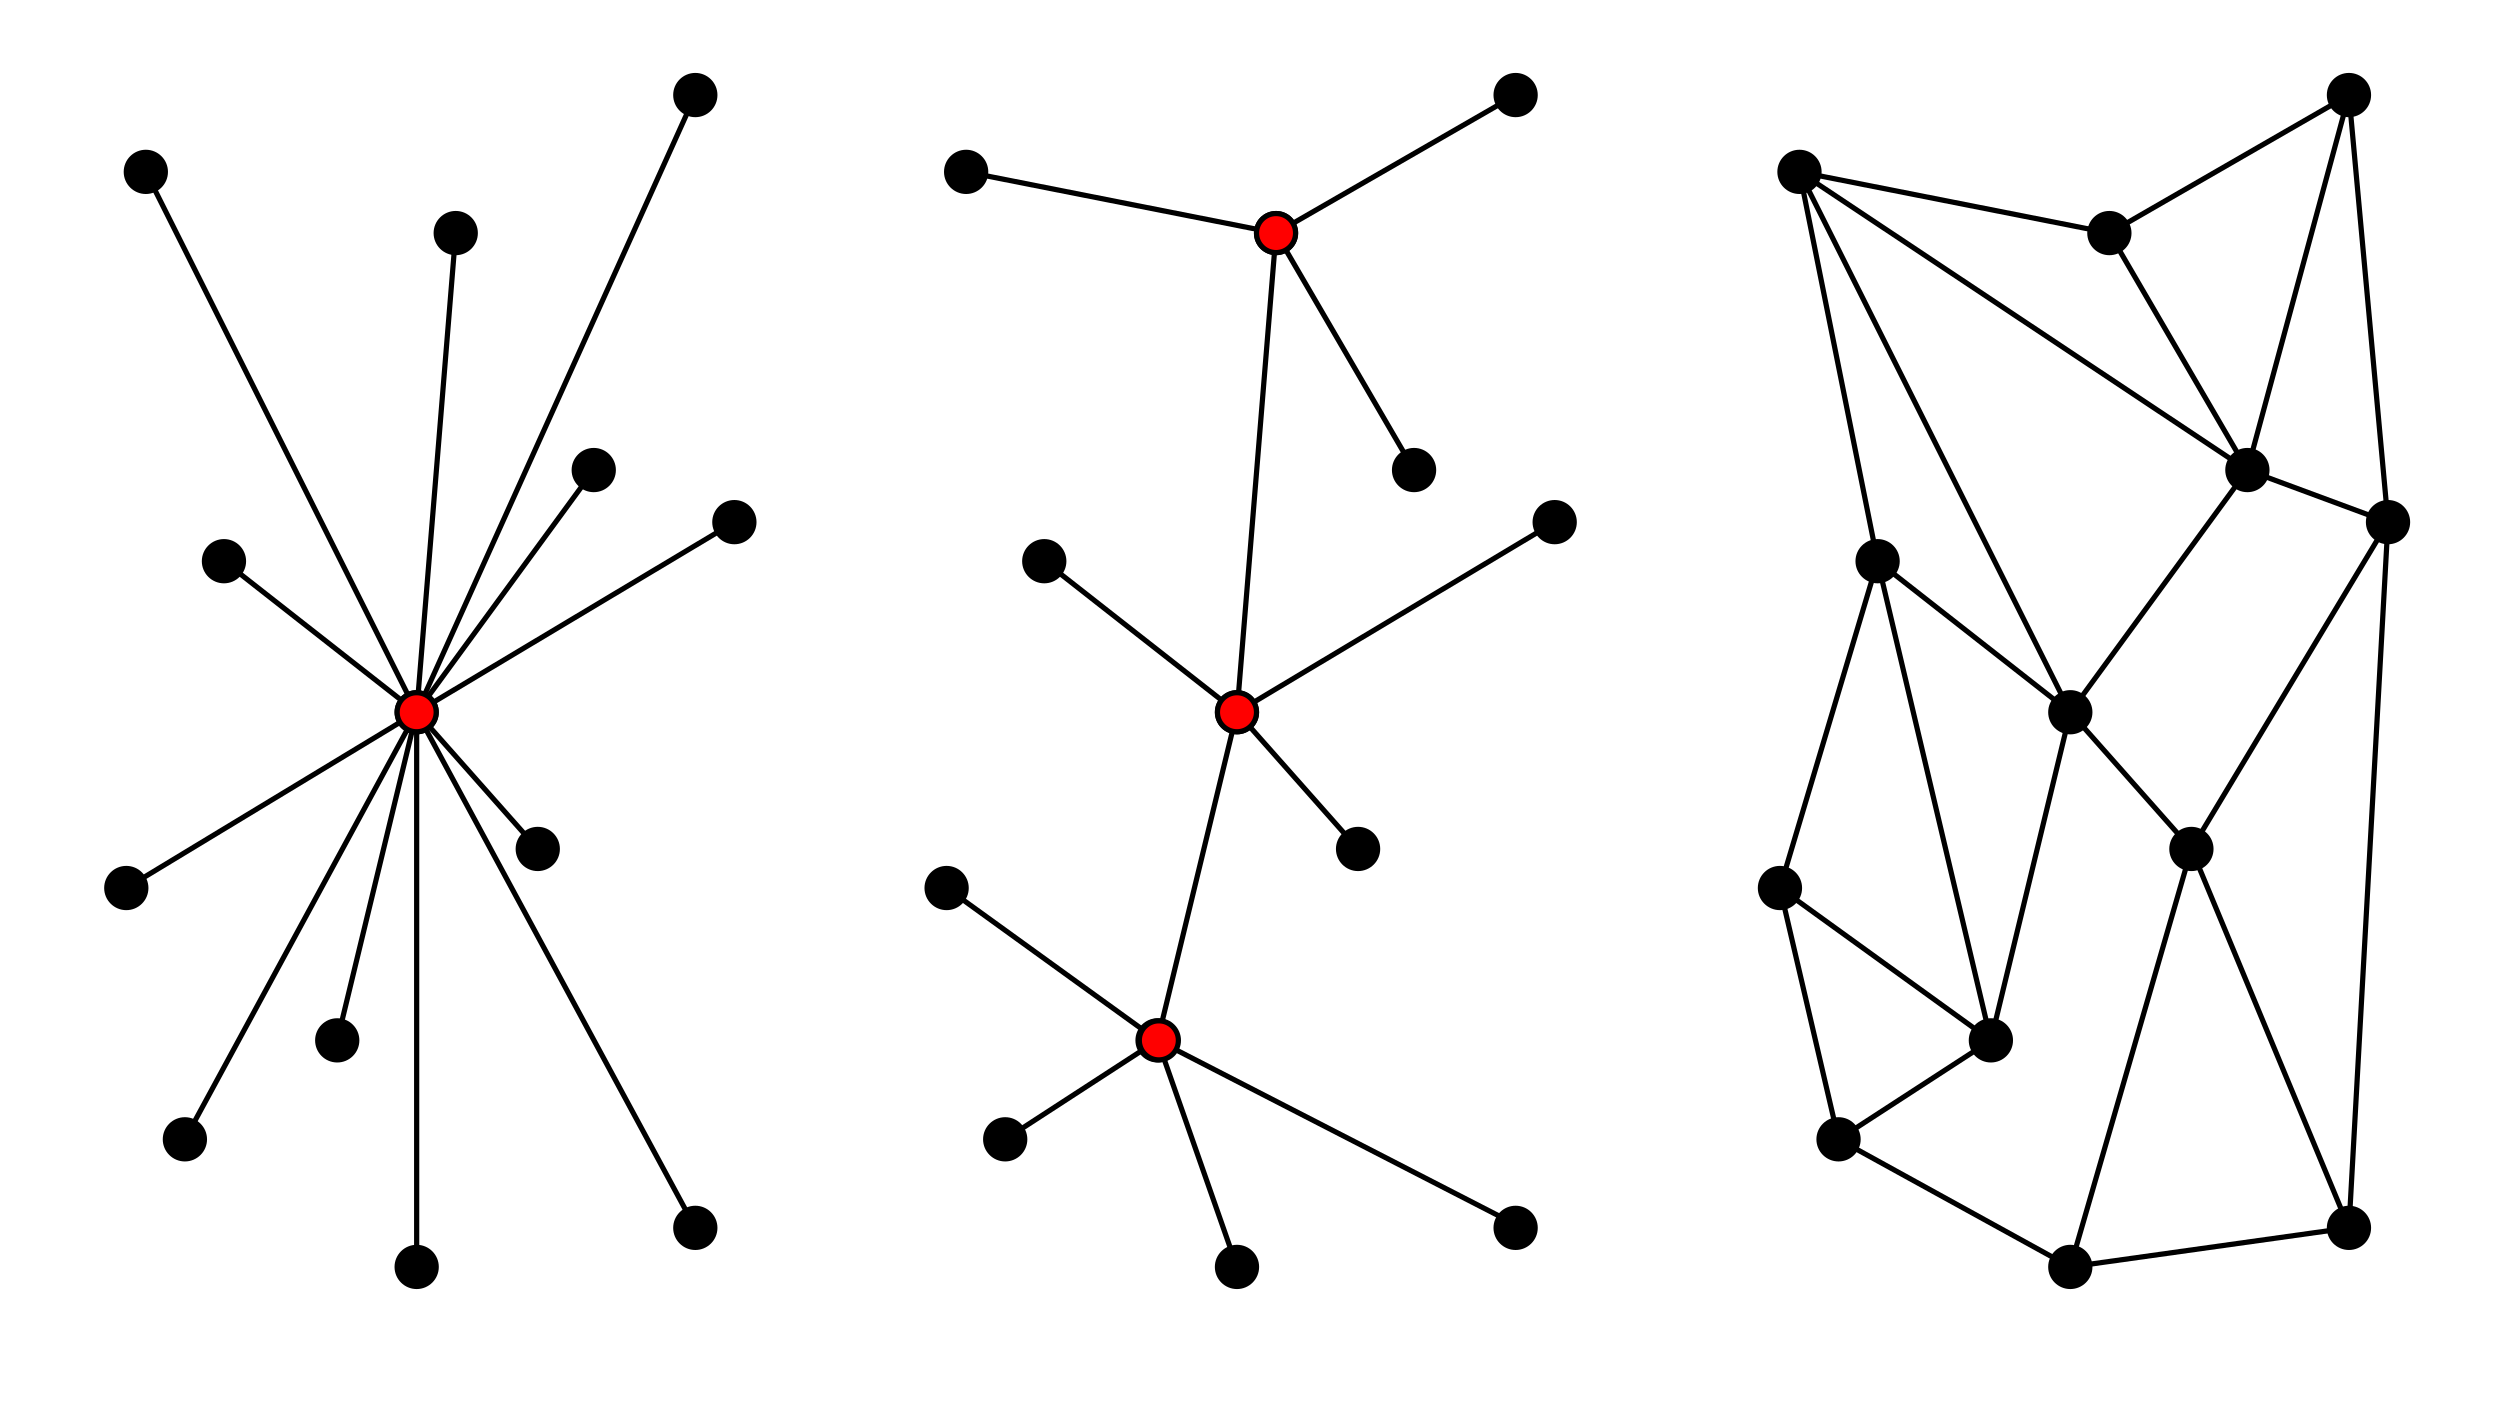 ﻿<?xml version="1.0" encoding="utf-8"?>
<svg xmlns="http://www.w3.org/2000/svg" aria-labelledby="title description" id="svg-baran-network-graph-svg" viewBox="0 0 1920 1080" xml:lang="en">
  <title id="title">Baran Network Graph</title>
  <desc id="desc">Three network layouts side-by-side: 1) Centralized, with every node connecting to one central point, 2) Decentralized, with nodes connect to a few interconnected nodes, and 3) Distributed, with nodes connecting directly with other nearby nodes. (Based on network resilience graph by 1962 © Paul Baran.)</desc>
  <defs>
    <style>svg{background-color:#fff;color:#000;color-scheme:light dark} @media (prefers-color-scheme:dark){svg{background-color:#000;color:#fff}}</style>
  </defs>
  <g id="svg-baran-network-graph-centralized" stroke="currentColor" stroke-width="4">
    <line x1="320" x2="564" y1="547" y2="401"/>
    <line x1="172" x2="320" y1="431" y2="547"/>
    <line x1="413" x2="320" y1="652" y2="547"/>
    <line x1="350" x2="320" y1="179" y2="547"/>
    <line x1="534" x2="320" y1="73" y2="547"/>
    <line x1="320" x2="456" y1="547" y2="361"/>
    <line x1="112" x2="320" y1="132" y2="547"/>
    <line x1="97" x2="320" y1="682" y2="547"/>
    <line x1="142" x2="320" y1="875" y2="547"/>
    <line x1="259" x2="320" y1="799" y2="547"/>
    <line x1="534" x2="320" y1="943" y2="547"/>
    <line x1="320" x2="320" y1="973" y2="547"/>
    <g fill="currentColor" id="svg-baran-network-graph-nodes">
      <circle cx="112" cy="132" r="15"/>
      <circle cx="534" cy="943" r="15"/>
      <circle cx="413" cy="652" r="15"/>
      <circle cx="564" cy="401" r="15"/>
      <circle cx="534" cy="73" r="15"/>
      <circle cx="142" cy="875" r="15"/>
      <circle cx="172" cy="431" r="15"/>
      <circle cx="350" cy="179" r="15"/>
      <circle cx="320" cy="973" r="15"/>
      <circle cx="97" cy="682" r="15"/>
      <circle cx="259" cy="799" r="15"/>
      <circle cx="456" cy="361" r="15"/>
      <circle cx="320" cy="547" r="15"/>
    </g>
    <circle cx="320" cy="547" fill="#ff0000" r="15"/>
  </g>
  <g id="svg-baran-network-graph-decentralized" stroke="currentColor" stroke-width="4">
    <line x1="742" x2="980" y1="132" y2="179"/>
    <line x1="1164" x2="980" y1="73" y2="179"/>
    <line x1="1086" x2="980" y1="361" y2="179"/>
    <line x1="802" x2="950" y1="431" y2="547"/>
    <line x1="980" x2="950" y1="179" y2="547"/>
    <line x1="1194" x2="950" y1="401" y2="547"/>
    <line x1="1043" x2="950" y1="652" y2="547"/>
    <line x1="1169" x2="889" y1="943" y2="799"/>
    <line x1="950" x2="889" y1="547" y2="799"/>
    <line x1="727" x2="889" y1="682" y2="799"/>
    <line x1="772" x2="889" y1="875" y2="799"/>
    <line x1="950" x2="889" y1="973" y2="799"/>
    <use href="#svg-baran-network-graph-nodes" x="630" y="0"/>
    <circle cx="980" cy="179" fill="#ff0000" r="15"/>
    <circle cx="950" cy="547" fill="#ff0000" r="15"/>
    <circle cx="890" cy="799" fill="#ff0000" r="15"/>
  </g>
  <g id="svg-baran-network-graph-distributed" stroke="currentColor" stroke-width="4">
    <line x1="1382" x2="1442" y1="132" y2="431"/>
    <line x1="1367" x2="1442" y1="682" y2="431"/>
    <line x1="1590" x2="1412" y1="973" y2="875"/>
    <line x1="1367" x2="1412" y1="682" y2="875"/>
    <line x1="1590" x2="1804" y1="973" y2="943"/>
    <line x1="1683" x2="1804" y1="652" y2="943"/>
    <line x1="1529" x2="1442" y1="799" y2="431"/>
    <line x1="1590" x2="1683" y1="547" y2="652"/>
    <line x1="1529" x2="1590" y1="799" y2="547"/>
    <line x1="1590" x2="1683" y1="973" y2="652"/>
    <line x1="1529" x2="1412" y1="799" y2="875"/>
    <line x1="1367" x2="1529" y1="682" y2="799"/>
    <line x1="1590" x2="1726" y1="547" y2="361"/>
    <line x1="1834" x2="1683" y1="401" y2="652"/>
    <line x1="1382" x2="1620" y1="132" y2="179"/>
    <line x1="1804" x2="1620" y1="73" y2="179"/>
    <line x1="1834" x2="1804" y1="401" y2="73"/>
    <line x1="1726" x2="1834" y1="361" y2="401"/>
    <line x1="1442" x2="1590" y1="431" y2="547"/>
    <line x1="1620" x2="1726" y1="179" y2="361"/>
    <line x1="1382" x2="1726" y1="132" y2="361"/>
    <line x1="1590" x2="1382" y1="547" y2="132"/>
    <line x1="1726" x2="1804" y1="361" y2="73"/>
    <line x1="1834" x2="1804" y1="401" y2="943"/>
    <use href="#svg-baran-network-graph-nodes" x="1270" y="0"/>
  </g>
</svg>
